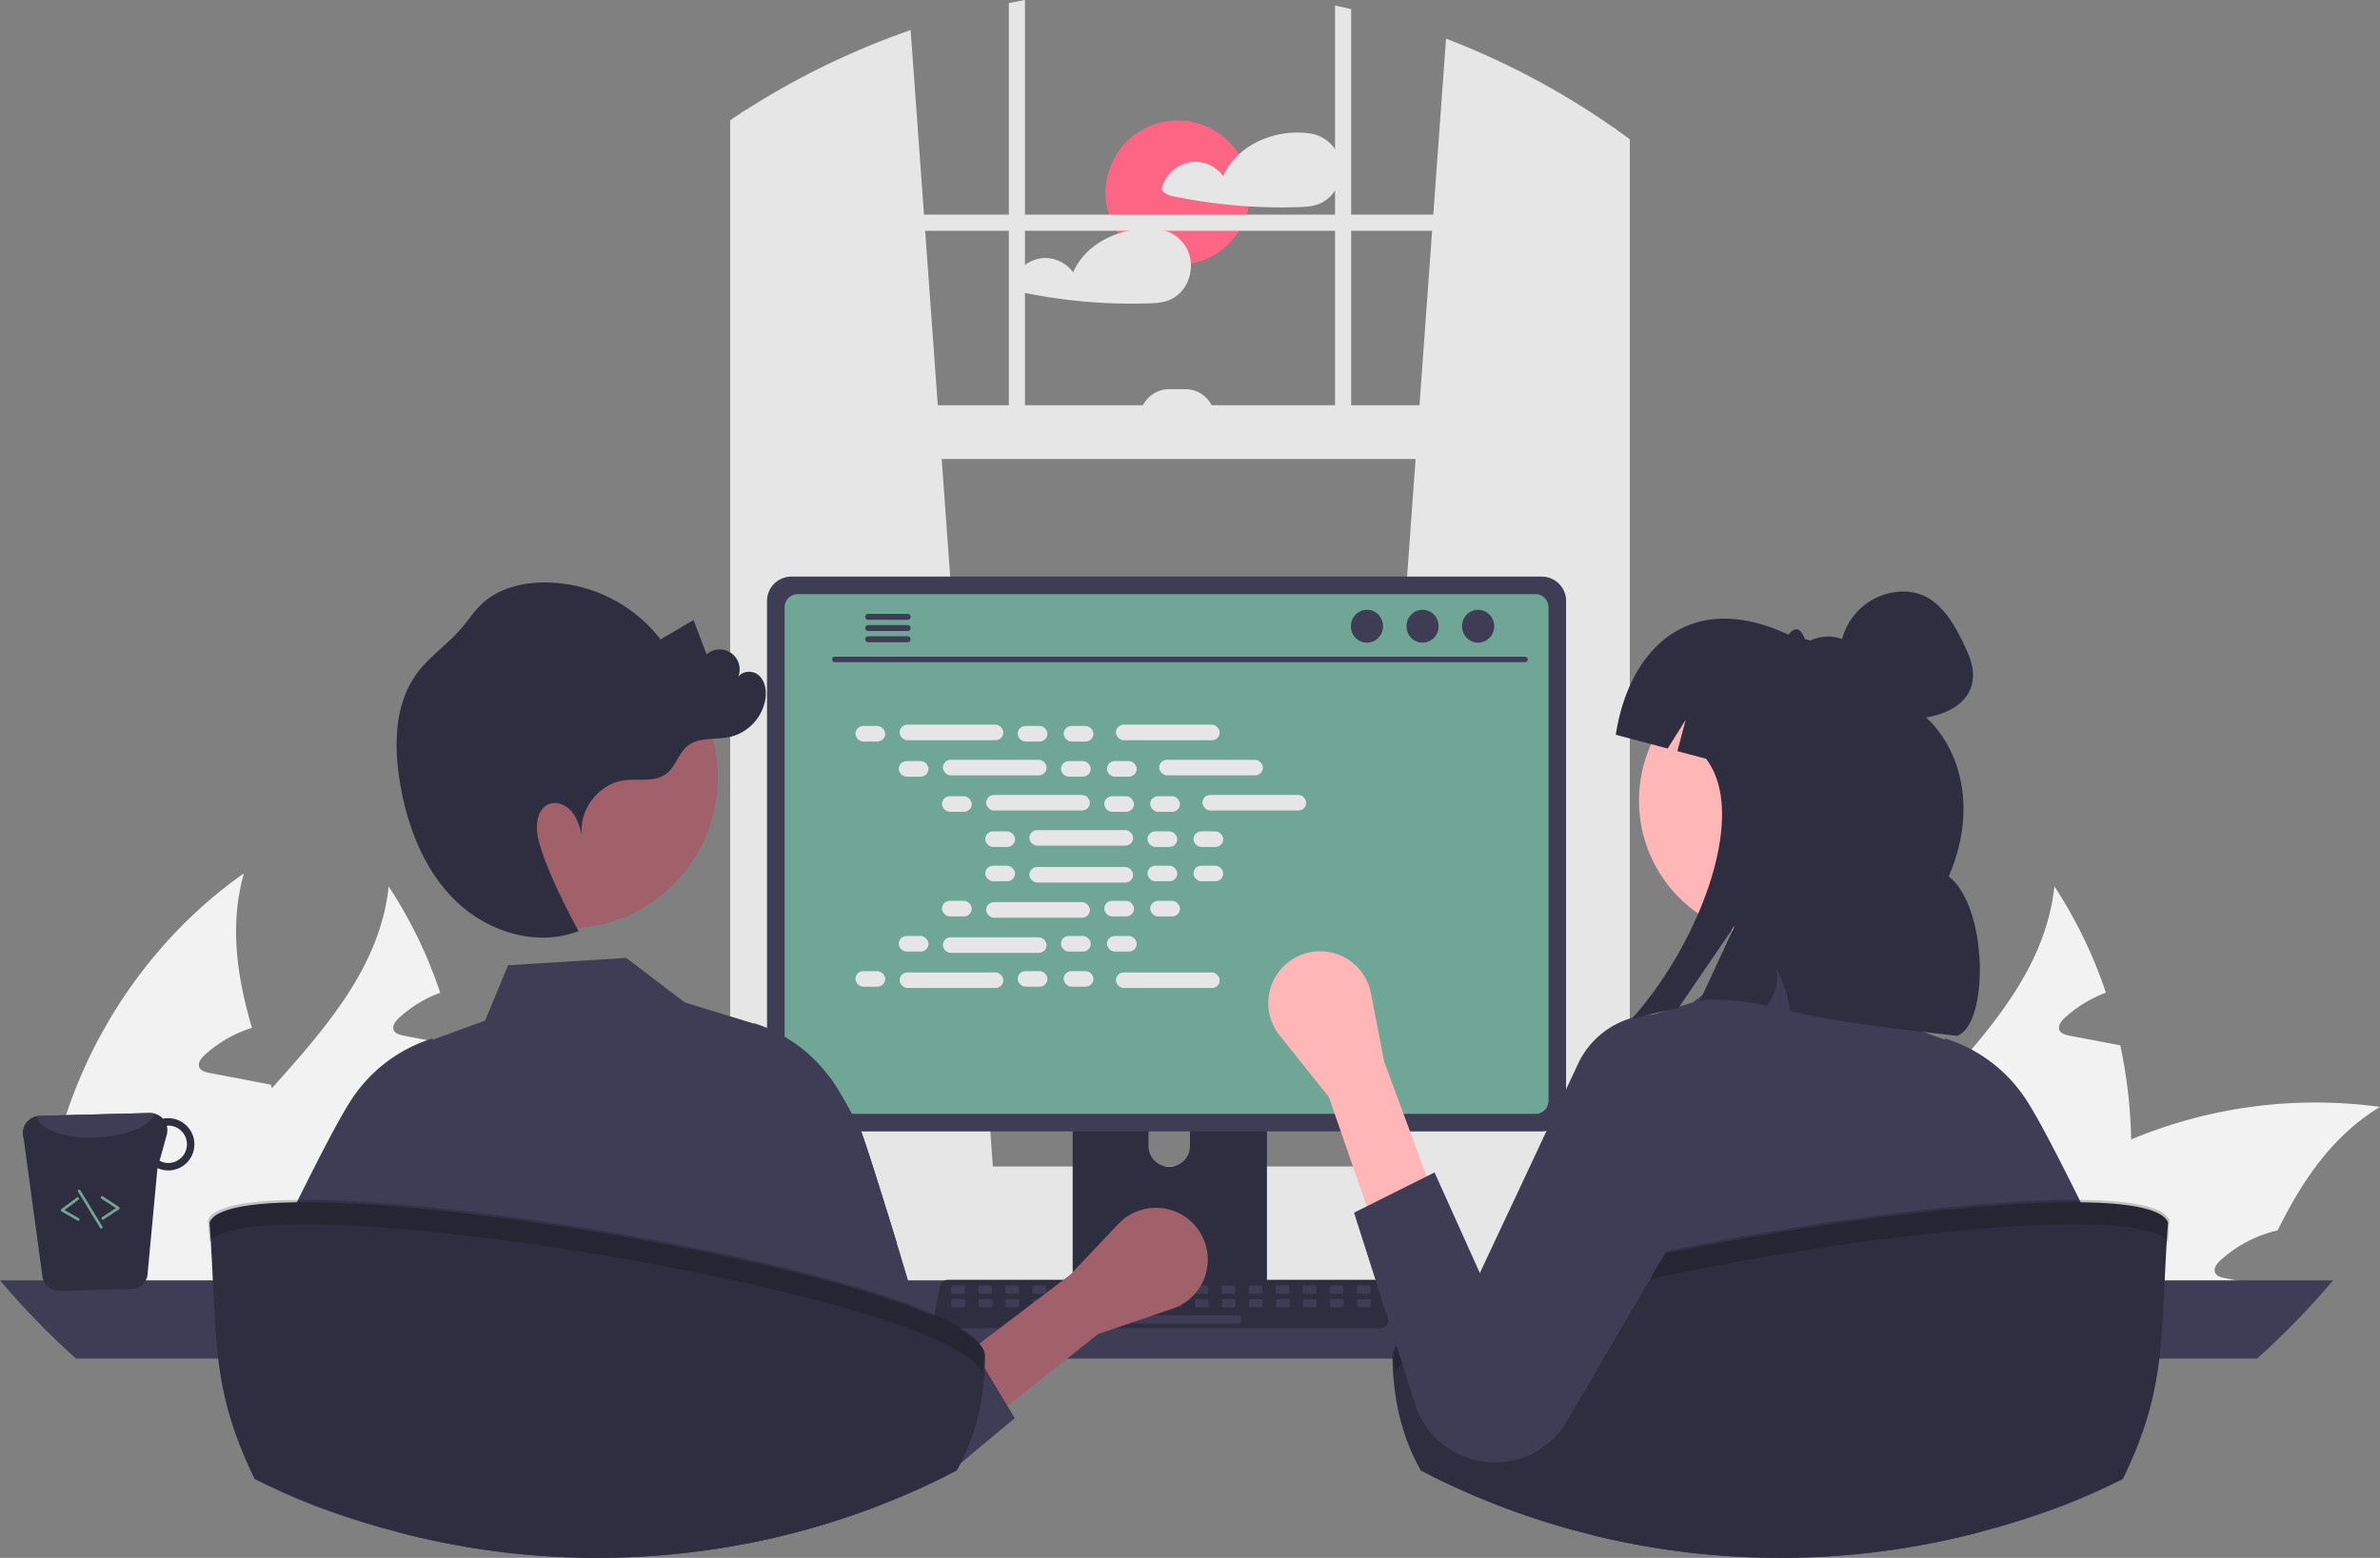 <svg xmlns="http://www.w3.org/2000/svg" width="880.16" height="576.272" data-name="Layer 1" viewBox="0 0 880.16 576.272"><rect x="0" y="0" width="880.16" height="576.272" fill="#808080" stroke="none"/><circle cx="435.555" cy="71.266" r="26.701" fill="#fd6584"/><path fill="#e6e6e6" d="M495.313 58.623a13.24 13.24 0 0 0-11.17-9.29 1 1 0 0 0-.18 0 1.4 1.4 0 0 0-.22-.05c-8.94-1.16-18.88 1.66-25.57 7.8a24 24 0 0 0-5.83 8.04 12.92 12.92 0 0 0-10.83-5.28 13.18 13.18 0 0 0-11.8 9.51 1.53 1.53 0 0 0 .69 1.69 6.7 6.7 0 0 0 2.79 1.42c2.21.47 4.44.9 6.67 1.29q6.54 1.14 13.15 1.85 4.365.465 8.75.74c6.04.38 12.11.47 18.16.28 3-.1 5.88-.2 8.62-1.52a12.8 12.8 0 0 0 4.95-4.31 14.55 14.55 0 0 0 1.82-12.17m-54.93 38.9a13.7 13.7 0 0 0-.56-3.3 13.26 13.26 0 0 0-11.18-9.29 1 1 0 0 0-.17 0 2 2 0 0 0-.23-.05 33.2 33.2 0 0 0-14.69 1.51c-7.26 2.43-13.63 7.33-16.7 14.33a12.92 12.92 0 0 0-10.84-5.28 13.18 13.18 0 0 0-11.8 9.51 1.555 1.555 0 0 0 .69 1.69 6.7 6.7 0 0 0 2.79 1.42c2.22.47 4.44.9 6.68 1.29q6.54 1.14 13.14 1.85a195 195 0 0 0 26.92 1.02c2.99-.1 5.88-.2 8.62-1.52a12.77 12.77 0 0 0 4.94-4.31 14.27 14.27 0 0 0 2.39-8.87"/><path fill="#f2f2f2" d="M788.132 421.512a171.9 171.9 0 0 1-7.442 53.772c-.186.633-.41 1.265-.633 1.898H670.502a98.3 98.3 0 0 1 7.406-22.328c9.117-19.35 24.002-35.91 38.701-52.358 20.244-22.663 40.004-45.14 43.13-74.612a169.3 169.3 0 0 1 19.053 39.334 46.2 46.2 0 0 0-15.294 9.377c-1.229 1.154-2.531 2.829-1.898 4.429.595 1.34 2.232 1.786 3.684 2.084 3.498.67 6.996 1.34 10.494 1.972 2.753.558 5.544 1.08 8.335 1.6a182.7 182.7 0 0 1 4.02 34.832"/><path fill="#f2f2f2" d="M880.16 409.455c-17.565 10.68-28.728 27.202-37.845 45.697a46.74 46.74 0 0 0-21.25 11.164c-1.264 1.154-2.567 2.828-1.897 4.428.558 1.34 2.233 1.787 3.684 2.084 3.46.67 6.996 1.34 10.457 1.973-.335.781-.67 1.6-1.005 2.381H716.2a164 164 0 0 1 17.453-19.946c1.376-1.377 2.79-2.68 4.242-4.019a173.7 173.7 0 0 1 50.238-31.705 176.73 176.73 0 0 1 92.027-12.057"/><path fill="#f2f2f2" d="M735.55 477.182H632.174a168 168 0 0 1 .149-24.858c4.13-51.094 31.928-99.768 73.867-129.24-5.358 19.09-2.605 38.068 2.977 57.121-.78.26-1.562.484-2.27.782a46.2 46.2 0 0 0-15.294 9.377c-1.228 1.154-2.53 2.829-1.898 4.429.558 1.34 2.233 1.786 3.684 2.084 3.498.67 6.996 1.34 10.457 1.972 2.791.558 5.582 1.08 8.373 1.637 1.302.224 2.605.484 3.907.744.186.447.298.856.484 1.266 6.55 18.048 13.694 36.245 17.044 54.74a128 128 0 0 1 1.711 14.03c.112 1.972.187 3.944.187 5.916m-563.419-55.67a171.9 171.9 0 0 1-7.443 53.772c-.186.633-.41 1.265-.633 1.898H54.502a98.3 98.3 0 0 1 7.406-22.328c9.117-19.35 24.002-35.91 38.701-52.358 20.244-22.663 40.004-45.14 43.13-74.612a169.3 169.3 0 0 1 19.053 39.334 46.2 46.2 0 0 0-15.294 9.377c-1.229 1.154-2.531 2.829-1.898 4.429.595 1.34 2.232 1.786 3.684 2.084 3.498.67 6.996 1.34 10.494 1.972 2.753.558 5.544 1.08 8.335 1.6a182.7 182.7 0 0 1 4.02 34.832"/><path fill="#f2f2f2" d="M264.16 409.455c-17.565 10.68-28.728 27.202-37.845 45.697a46.74 46.74 0 0 0-21.25 11.164c-1.264 1.154-2.567 2.828-1.897 4.428.558 1.34 2.233 1.787 3.684 2.084 3.46.67 6.996 1.34 10.457 1.973-.335.781-.67 1.6-1.005 2.381H100.2a164 164 0 0 1 17.453-19.946c1.376-1.377 2.79-2.68 4.242-4.019a173.7 173.7 0 0 1 50.237-31.705 176.73 176.73 0 0 1 92.028-12.057"/><path fill="#f2f2f2" d="M119.55 477.182H16.174a168 168 0 0 1 .149-24.858c4.13-51.094 31.928-99.768 73.867-129.24-5.358 19.09-2.605 38.068 2.977 57.121-.78.26-1.562.484-2.27.782a46.2 46.2 0 0 0-15.294 9.377c-1.228 1.154-2.53 2.829-1.898 4.429.558 1.34 2.233 1.786 3.684 2.084 3.498.67 6.996 1.34 10.457 1.972 2.791.558 5.582 1.08 8.373 1.637 1.302.224 2.605.484 3.907.744.186.447.298.856.484 1.266 6.55 18.048 13.694 36.245 17.044 54.74a128 128 0 0 1 1.711 14.03c.112 1.972.187 3.944.187 5.916"/><path fill="#e6e6e6" d="m504.41 433.78 92.37 8.2.99.09V47.93l-.99-.69a288.3 288.3 0 0 0-62.01-32.94l-4.72 65.1-.43 5.96-4.67 64.56-1.44 19.86-18.93 261.7ZM275.98 40.59c-.66.42-1.32.84-1.98 1.28v400.2l1.98-.18 91.37-8.11-.17-2.3-18.93-261.7-1.44-19.86-4.67-64.56-.43-5.96-4.95-68.27a287.7 287.7 0 0 0-60.78 29.46"/><path fill="#e6e6e6" d="M274 41.87c-1.33.86-2.66 1.74-3.97 2.63v403.03c0 10.07 5.97 18.51 13.95 20.66a15.3 15.3 0 0 0 4 .53h296.8a15 15 0 0 0 3.99-.53 17.06 17.06 0 0 0 7.78-4.66 22.92 22.92 0 0 0 6.18-16V51.51c-1.64-1.21-3.29-2.41-4.96-3.58l-.99-.69v400.29a16 16 0 0 1-.46 3.85c-1.41 5.95-6.06 10.31-11.54 10.31h-296.8c-6.62 0-12-6.35-12-14.16V40.59c-.66.42-1.32.84-1.98 1.28"/><path fill="#e6e6e6" d="M273.003 79.404h326.752v5.959H273.003z"/><path fill="#e6e6e6" d="M499.68 3.39c-1.98-.49-3.96-.95-5.96-1.38v161.81h5.96ZM379.04 0c-1.99.37-3.98.75-5.96 1.16v162.66h5.96Zm-170.1 458.29a26.7 26.7 0 0 0 1.93 9.98 25.5 25.5 0 0 0 1.75 3.56 27 27 0 0 0 3.02 4.18 26.76 26.76 0 0 0 20.12 9.11h391.31a26.82 26.82 0 0 0 0-53.64H235.76a26.846 26.846 0 0 0-26.82 26.81"/><path fill="#e6e6e6" d="M597.768 169.782H273.002V149.92h324.766z"/><path fill="#e6e6e6" d="M449.29 154.885h-27.81a10.925 10.925 0 0 1 10.925-10.925h5.959a10.925 10.925 0 0 1 10.925 10.925"/><path fill="#3f3d56" d="M0 473.61a289 289 0 0 0 28.12 28.95H834.7a289 289 0 0 0 28.12-28.95Z"/><path fill="#2f2e41" d="M396.69 376.8v102.56h71.85V376.8a3.45 3.45 0 0 0-2.43-3.3 3.2 3.2 0 0 0-1.03-.16h-64.92a3.463 3.463 0 0 0-3.47 3.46m28.04 35.24a7.67 7.67 0 0 1 15.34 0v11.9a7.67 7.67 0 0 1-15.34 0Z"/><path fill="#3f3d56" d="M396.47 476.08v9.89a1.946 1.946 0 0 0 1.93 1.94h68.43a1.94 1.94 0 0 0 1.93-1.94v-9.89Zm-112.81-253.8v187.26a9.007 9.007 0 0 0 9 9h277.5a9.007 9.007 0 0 0 9-9V222.28a9.01 9.01 0 0 0-9-8.99h-277.5a9.01 9.01 0 0 0-9 8.99"/><path fill="#6fa695" d="M290.17 224.61v182.62a4.82 4.82 0 0 0 4.81 4.81h272.87a4.82 4.82 0 0 0 4.81-4.81V224.61a4.82 4.82 0 0 0-4.81-4.82H294.98a4.82 4.82 0 0 0-4.81 4.82"/><path fill="#2f2e41" d="M345.81 490.24a2.95 2.95 0 0 0 2.32 1.11h162.34a2.987 2.987 0 0 0 2.92-3.6l-2.52-11.97a3 3 0 0 0-1.86-2.17 2.9 2.9 0 0 0-1.06-.2H350.64a2.9 2.9 0 0 0-1.06.2 2.99 2.99 0 0 0-1.86 2.17l-2.52 11.97a2.99 2.99 0 0 0 .61 2.49"/><rect width="5" height="3" x="661.717" y="637.43" fill="#3f3d56" rx=".488" transform="rotate(-180 584.257 557.998)"/><rect width="5" height="3" x="651.717" y="637.43" fill="#3f3d56" rx=".488" transform="rotate(-180 574.257 557.998)"/><rect width="5" height="3" x="641.717" y="637.43" fill="#3f3d56" rx=".488" transform="rotate(-180 564.257 557.998)"/><rect width="5" height="3" x="631.717" y="637.43" fill="#3f3d56" rx=".488" transform="rotate(-180 554.257 557.998)"/><rect width="5" height="3" x="621.717" y="637.43" fill="#3f3d56" rx=".488" transform="rotate(-180 544.257 557.998)"/><rect width="5" height="3" x="611.717" y="637.43" fill="#3f3d56" rx=".488" transform="rotate(-180 534.257 557.998)"/><rect width="5" height="3" x="601.717" y="637.43" fill="#3f3d56" rx=".488" transform="rotate(-180 524.257 557.998)"/><rect width="5" height="3" x="591.717" y="637.43" fill="#3f3d56" rx=".488" transform="rotate(-180 514.257 557.998)"/><rect width="5" height="3" x="581.717" y="637.43" fill="#3f3d56" rx=".488" transform="rotate(-180 504.257 557.998)"/><rect width="5" height="3" x="571.717" y="637.43" fill="#3f3d56" rx=".488" transform="rotate(-180 494.257 557.998)"/><rect width="5" height="3" x="561.717" y="637.43" fill="#3f3d56" rx=".488" transform="rotate(-180 484.257 557.998)"/><rect width="5" height="3" x="551.717" y="637.43" fill="#3f3d56" rx=".488" transform="rotate(-180 474.257 557.998)"/><rect width="5" height="3" x="541.717" y="637.43" fill="#3f3d56" rx=".488" transform="rotate(-180 464.257 557.998)"/><rect width="5" height="3" x="531.717" y="637.43" fill="#3f3d56" rx=".488" transform="rotate(-180 454.257 557.998)"/><rect width="5" height="3" x="521.717" y="637.43" fill="#3f3d56" rx=".488" transform="rotate(-180 444.257 557.998)"/><rect width="5" height="3" x="511.717" y="637.43" fill="#3f3d56" rx=".488" transform="rotate(-180 434.257 557.998)"/><rect width="5" height="3" x="661.835" y="642.43" fill="#3f3d56" rx=".488" transform="rotate(-180 584.375 562.998)"/><rect width="5" height="3" x="651.835" y="642.43" fill="#3f3d56" rx=".488" transform="rotate(-180 574.375 562.998)"/><rect width="5" height="3" x="641.835" y="642.43" fill="#3f3d56" rx=".488" transform="rotate(-180 564.375 562.998)"/><rect width="5" height="3" x="631.835" y="642.43" fill="#3f3d56" rx=".488" transform="rotate(-180 554.375 562.998)"/><rect width="5" height="3" x="621.835" y="642.43" fill="#3f3d56" rx=".488" transform="rotate(-180 544.375 562.998)"/><rect width="5" height="3" x="611.835" y="642.43" fill="#3f3d56" rx=".488" transform="rotate(-180 534.375 562.998)"/><rect width="5" height="3" x="601.835" y="642.43" fill="#3f3d56" rx=".488" transform="rotate(-180 524.375 562.998)"/><rect width="5" height="3" x="591.835" y="642.43" fill="#3f3d56" rx=".488" transform="rotate(-180 514.375 562.998)"/><rect width="5" height="3" x="581.835" y="642.43" fill="#3f3d56" rx=".488" transform="rotate(-180 504.375 562.998)"/><rect width="5" height="3" x="571.835" y="642.43" fill="#3f3d56" rx=".488" transform="rotate(-180 494.375 562.998)"/><rect width="5" height="3" x="561.835" y="642.43" fill="#3f3d56" rx=".488" transform="rotate(-180 484.375 562.998)"/><rect width="5" height="3" x="551.835" y="642.43" fill="#3f3d56" rx=".488" transform="rotate(-180 474.375 562.998)"/><rect width="5" height="3" x="541.835" y="642.43" fill="#3f3d56" rx=".488" transform="rotate(-180 464.375 562.998)"/><rect width="5" height="3" x="531.835" y="642.43" fill="#3f3d56" rx=".488" transform="rotate(-180 454.375 562.998)"/><rect width="5" height="3" x="521.835" y="642.43" fill="#3f3d56" rx=".488" transform="rotate(-180 444.375 562.998)"/><rect width="5" height="3" x="511.835" y="642.43" fill="#3f3d56" rx=".488" transform="rotate(-180 434.375 562.998)"/><rect width="40" height="3" x="578.835" y="648.43" fill="#3f3d56" rx=".488" transform="rotate(-180 518.875 568.998)"/><path fill="#3f3d56" d="M308.692 244.947h255.323a1.016 1.016 0 0 0 0-2.031H308.692a1.016 1.016 0 0 0 0 2.03"/><ellipse cx="546.635" cy="231.649" fill="#3f3d56" rx="5.95" ry="6.083"/><ellipse cx="526.079" cy="231.649" fill="#3f3d56" rx="5.95" ry="6.083"/><ellipse cx="505.523" cy="231.649" fill="#3f3d56" rx="5.95" ry="6.083"/><path fill="#3f3d56" d="M319.98 228.18a1.095 1.095 0 0 0 1.09 1.1h14.6a1.105 1.105 0 0 0 0-2.21h-14.6a1.103 1.103 0 0 0-1.09 1.11m0 4.15a1.095 1.095 0 0 0 1.09 1.1h14.6a1.105 1.105 0 0 0 0-2.21h-14.6a1.103 1.103 0 0 0-1.09 1.11m0 4.14a1.103 1.103 0 0 0 1.09 1.11h14.6a1.105 1.105 0 0 0 0-2.21h-14.6a1.095 1.095 0 0 0-1.09 1.1"/><rect width="11.006" height="5.76" x="316.366" y="268.543" fill="#e6e6e6" rx="2.88"/><rect width="11.006" height="5.76" x="376.366" y="268.543" fill="#e6e6e6" rx="2.88"/><rect width="11.006" height="5.76" x="393.366" y="268.543" fill="#e6e6e6" rx="2.88"/><rect width="38.366" height="5.76" x="332.686" y="268.063" fill="#e6e6e6" rx="2.88"/><rect width="38.366" height="5.76" x="412.686" y="268.063" fill="#e6e6e6" rx="2.88"/><rect width="11.006" height="5.76" x="332.366" y="281.543" fill="#e6e6e6" rx="2.88"/><rect width="11.006" height="5.76" x="392.366" y="281.543" fill="#e6e6e6" rx="2.88"/><rect width="11.006" height="5.76" x="409.366" y="281.543" fill="#e6e6e6" rx="2.88"/><rect width="38.366" height="5.76" x="348.686" y="281.063" fill="#e6e6e6" rx="2.88"/><rect width="38.366" height="5.76" x="428.686" y="281.063" fill="#e6e6e6" rx="2.88"/><rect width="11.006" height="5.76" x="348.366" y="294.543" fill="#e6e6e6" rx="2.88"/><rect width="11.006" height="5.76" x="408.366" y="294.543" fill="#e6e6e6" rx="2.88"/><rect width="11.006" height="5.76" x="425.366" y="294.543" fill="#e6e6e6" rx="2.88"/><rect width="38.366" height="5.76" x="364.686" y="294.063" fill="#e6e6e6" rx="2.88"/><rect width="38.366" height="5.76" x="444.686" y="294.063" fill="#e6e6e6" rx="2.88"/><rect width="11.006" height="5.76" x="364.366" y="307.543" fill="#e6e6e6" rx="2.88"/><rect width="11.006" height="5.76" x="424.366" y="307.543" fill="#e6e6e6" rx="2.88"/><rect width="11.006" height="5.76" x="441.366" y="307.543" fill="#e6e6e6" rx="2.88"/><rect width="38.366" height="5.76" x="380.686" y="307.063" fill="#e6e6e6" rx="2.88"/><rect width="11.006" height="5.76" x="376.366" y="359.237" fill="#e6e6e6" rx="2.88"/><rect width="11.006" height="5.76" x="393.366" y="359.237" fill="#e6e6e6" rx="2.88"/><rect width="38.366" height="5.76" x="412.686" y="359.717" fill="#e6e6e6" rx="2.88"/><rect width="11.006" height="5.76" x="316.366" y="359.237" fill="#e6e6e6" rx="2.88"/><rect width="38.366" height="5.76" x="332.686" y="359.717" fill="#e6e6e6" rx="2.88"/><rect width="11.006" height="5.76" x="332.366" y="346.237" fill="#e6e6e6" rx="2.88"/><rect width="11.006" height="5.76" x="392.366" y="346.237" fill="#e6e6e6" rx="2.88"/><rect width="11.006" height="5.76" x="409.366" y="346.237" fill="#e6e6e6" rx="2.88"/><rect width="38.366" height="5.76" x="348.686" y="346.717" fill="#e6e6e6" rx="2.88"/><rect width="11.006" height="5.76" x="348.366" y="333.237" fill="#e6e6e6" rx="2.88"/><rect width="11.006" height="5.76" x="408.366" y="333.237" fill="#e6e6e6" rx="2.88"/><rect width="11.006" height="5.76" x="425.366" y="333.237" fill="#e6e6e6" rx="2.88"/><rect width="38.366" height="5.76" x="364.686" y="333.717" fill="#e6e6e6" rx="2.88"/><rect width="11.006" height="5.76" x="364.366" y="320.237" fill="#e6e6e6" rx="2.88"/><rect width="11.006" height="5.76" x="424.366" y="320.237" fill="#e6e6e6" rx="2.88"/><rect width="11.006" height="5.76" x="441.366" y="320.237" fill="#e6e6e6" rx="2.88"/><rect width="38.366" height="5.76" x="380.686" y="320.717" fill="#e6e6e6" rx="2.88"/><path fill="#3f3d56" d="M349.912 545.952c-.22.11-.44.22-.66.32q-2.085 1.035-4.2 2.04-6.33 3.015-12.82 5.73a285.5 285.5 0 0 1-34.97 12.03c-2-12.47-3.94-41.88-5.8-63.51-.35-4.07-.7-7.86-1.05-11.21a97 97 0 0 0-1.89-13.08 4.4 4.4 0 0 0-.39-.97c.19 1.73.39 6.89.58 14.05.1 3.35.19 7.14.29 11.21.47 20.82.96 49.15 1.45 65.28-1.39.34-2.79.68-4.19 1-.88.21-1.77.41-2.66.6-1.08.24-2.16.48-3.24.7q-1.695.36-3.39.69a290 290 0 0 1-56.06 5.44c-1.25 0-2.49-.01-3.74-.02-.38 0-.76-.01-1.15-.02-1.1-.02-2.24-.04-3.4-.07a288.6 288.6 0 0 1-65.84-9.49l.87-64.11.15-11.21.06-4.25a15.2 15.2 0 0 0-.88 4.25c-.35 2.73-.71 6.6-1.07 11.21-1.37 17.76-2.78 46.41-4.24 62.71-17.29-4.92-29.93-9.41-45.73-17.31-.61-.3-1.23-.61-1.84-.92.11-.77.23-1.54.34-2.33 1.79-12.44-.32-28.63 1.66-42.15 1.51-10.43 3.07-20.45 4.64-28.95 1.9-10.23 3.83-18.27 5.74-22.18 2.2-4.51 4.4-8.95 6.53-13.2l2.71-5.39c.48-.95.96-1.89 1.43-2.81 2.14-4.19 4.16-8.06 6.01-11.49 1.3-2.41 2.5-4.59 3.6-6.5 1.29-2.25 2.43-4.11 3.37-5.52a55.3 55.3 0 0 1 29.28-22.21l.3-.08.29.12.33.15 19.06-6.97 8.51-20.49 43.71-2.69 7.06 5.37 3.61 2.75 3.85 2.93 7.08 5.39 2.01.62 2.99.92 20.45 6.28.21-.09.3.08a55.17 55.17 0 0 1 27.36 19.5c.68.88 1.31 1.79 1.92 2.71 1.66 2.46 3.9 6.35 6.54 11.23 1.09 2.01 2.24 4.19 3.45 6.5.73 1.39 7.03 21.05 13.16 41.13 5.73 18.8 11.31 37.97 12.04 42.89.13.91.27 1.83.4 2.74.83 5.69 1.65 11.42 2.44 17.01 1.17 8.29 2.31 16.29 3.4 23.44z"/><path d="m303.59 473.566-8.497-32.792-7.503 28.296z" opacity=".2"/><path fill="#2f2e41" d="M15.83 473.186a6.42 6.42 0 0 0 6.182 4.33l26.492-.681a6.33 6.33 0 0 0 5.981-4.657l3.749-40.087a9.8 9.8 0 0 0 4.238.87 9.661 9.661 0 0 0-.485-19.316 8.2 8.2 0 0 0-1.736.18 6.55 6.55 0 0 0-4.874-2.102l-40.75 1.052a6 6 0 0 0-1.006.125 6.365 6.365 0 0 0-4.873 8.264Zm43.173-43.817 2.667-9.553a6.5 6.5 0 0 0 .02-3.374c.13 0 .244-.062.374-.062a6.91 6.91 0 0 1 .323 13.817 6.5 6.5 0 0 1-3.384-.828"/><path fill="#3f3d56" d="M13.621 412.9c.868 4.964 10.63 8.453 22.366 7.847 10.793-.497 19.617-4.287 21.234-8.779a6 6 0 0 0-1.844-.245l-40.75 1.052a6 6 0 0 0-1.006.125"/><path fill="#6fa695" d="M38.138 451.158a.5.5 0 0 0 .15-.067l5.754-3.766a.5.5 0 0 0 0-.836l-5.98-3.916a.5.5 0 1 0-.547.835l5.34 3.499-5.113 3.348a.5.5 0 0 0 .396.903m-9.087.419a.5.5 0 0 0 .126-.919l-5.303-3.04L29 443.81a.5.5 0 1 0-.596-.803l-5.739 4.263a.5.5 0 0 0 .05.835l5.965 3.42a.5.5 0 0 0 .371.05m8.515 2.883a.5.5 0 0 0 .137-.058.5.5 0 0 0 .167-.687l-8.155-13.409a.5.5 0 0 0-.855.52l8.156 13.41a.5.5 0 0 0 .55.224"/><path fill="#3f3d56" d="M785.15 547.04c-.61.31-1.23.62-1.84.92-15.8 7.9-28.44 12.39-45.73 17.31-1.46-16.3-2.87-44.95-4.24-62.71-.36-4.61-.72-8.48-1.07-11.21a15.2 15.2 0 0 0-.88-4.25l.06 4.25.15 11.21.87 64.11a288.6 288.6 0 0 1-65.84 9.49c-1.16.03-2.3.05-3.4.07-.39.01-.77.02-1.15.02-1.25.01-2.49.02-3.74.02a289.3 289.3 0 0 1-69.54-8.43c.49-16.13.98-44.46 1.449-65.28.1-4.07.19-7.86.29-11.21.19-7.16.39-12.32.58-14.05a4.4 4.4 0 0 0-.39.97 97 97 0 0 0-1.89 13.08c-.35 3.35-.7 7.14-1.05 11.21-1.86 21.63-3.8 51.04-5.8 63.51a285.5 285.5 0 0 1-34.97-12.03q-9-3.75-17.68-8.09c1.1-7.2 2.25-15.27 3.43-23.64.92-6.49 1.87-13.16 2.84-19.75 1.5-10.18 52.46-120.11 64.47-123.96l.3-.08.21.09 20.45-6.28 2.99-.92 2.01-.62 7.08-5.39 3.85-2.93 3.61-2.75 7.06-5.37 43.71 2.69 8.51 20.49 19.06 6.97.33-.15.29-.12.3.08a55.3 55.3 0 0 1 29.28 22.21c.94 1.41 2.08 3.27 3.37 5.52 1.1 1.91 2.3 4.09 3.6 6.5 1.85 3.43 3.87 7.3 6.01 11.49.47.92.95 1.86 1.43 2.81q1.335 2.64 2.71 5.39c2.13 4.25 4.33 8.69 6.53 13.2 1.91 3.91 3.84 11.95 5.74 22.18 1.57 8.5 3.13 18.52 4.64 28.95 1.98 13.52-.13 29.71 1.66 42.15.11.79.23 1.56.34 2.33"/><circle cx="656.954" cy="296.158" r="50.836" fill="#ffb6b6"/><path d="m575.659 473.566 8.497-32.792 7.503 28.296z" opacity=".2"/><path fill="#2f2e41" d="M801.77 452.2c-3.04 41.88.11 60.32-16.67 94.85a286 286 0 0 1-47.52 18.22q-2.55.72-5.11 1.4a288.6 288.6 0 0 1-65.84 9.49c-1.16.03-2.3.05-3.4.07-.39.01-.77.02-1.15.02-1.25.01-2.49.02-3.74.02a289.3 289.3 0 0 1-69.54-8.43q-3.42-.84-6.81-1.77a285.5 285.5 0 0 1-34.97-12.03q-9-3.75-17.68-8.09c-1.31-.66-2.62-1.32-3.91-2-6.63-11.66-10.4-25.84-10.48-42.88 4.59-29.36 276.68-74.19 286.82-48.87"/><path d="M801.761 459.372c.156-2.593.33-5.27.532-8.06-10.14-25.32-282.23 19.51-286.82 48.87.012 2.692.127 5.304.32 7.855 11.116-28.978 269.606-71.586 285.968-48.665" opacity=".2"/><path fill="#ffb6b6" d="m508.182 454.175 22.334-11.167-18.611-50.25L507 367.416a19.16 19.16 0 0 0-31.282-10.908 19.16 19.16 0 0 0-2.493 26.519l18.207 22.759Z"/><path fill="#3f3d56" d="m530.516 433.703-29.778 14.889 22.598 70.809a30.98 30.98 0 0 0 22.336 20.716 30.98 30.98 0 0 0 33.738-14.197l59.924-102.714a31.62 31.62 0 0 0-10.195-42.982 31.62 31.62 0 0 0-45.296 12.765l-36.576 77.937Z"/><circle cx="209.508" cy="287.552" r="55.935" fill="#a0616a"/><path fill="#2f2e41" d="M154.244 249.006c4.548-6.13 11.085-10.488 16.085-16.255 2.744-3.164 5.021-6.75 8.106-9.582 5.73-5.263 13.744-7.42 21.52-7.688a54.3 54.3 0 0 1 44.331 21.038l12.194-7.149 4.817 12.68a7.39 7.39 0 0 1 11.264 9.248c.967-2.99 5.399-3.624 7.842-1.649 2.444 1.975 3.098 5.488 2.7 8.604a17.32 17.32 0 0 1-13.065 14.326c-5.305 1.182-11.478-.06-15.723 3.333-3.404 2.72-4.431 7.671-7.904 10.3-4.28 3.241-10.33 1.743-15.65 2.459-9.308 1.253-16.678 10.773-15.56 20.098-.842-2.943-1.727-5.97-3.638-8.36-1.912-2.39-5.131-4.007-8.063-3.128-4.846 1.452-5.638 8.057-4.464 12.978 3.115 13.05 14.92 34.144 14.92 34.144-15.328 6.046-33.59.329-45.416-11.144s-17.985-27.719-20.668-43.976c-2.276-13.786-1.953-29.056 6.372-40.277m566.418 75.176c10.642-24.398 4.613-46.85-8.36-58.76v-.01c-5.1-11.43-11.88-20.25-19.64-22.32-3.75-2.41-7.39-5.24-11.43-6.68a14.9 14.9 0 0 0-11.68.53l-2.06-.55c-1.75-4.47-3.8-4.56-6.08-1.62-8.78-4.09-16.69-5.92-23.73-5.92-22.96 0-36.54 19.44-40.14 42.94l19.19 5.11 6.67-10.63-3.08 11.59 10.59 2.81c16.12 20.99-3.17 69.41-27.62 96.35q8.73-2.415 17.39-4.08l20.98-30.76-13 28c6.75-.99 15.36-.04 24.77 1.87 3.17-4.14 4.84-9.66 3.2-14.58a55.8 55.8 0 0 1 5.48 16.53c19.86 4.85 46.95 7.34 61.55 9.18 11.796-3.85 11.828-47.34-3-59"/><path fill="#2f2e41" d="M727.585 241.19c7.795 17.454-7.933 24.96-22.341 24.749-13.02-.192-24.084-9.338-24.748-22.341a23.576 23.576 0 0 1 22.341-24.749c13.003-.664 19.439 10.453 24.748 22.342"/><path fill="#a0616a" d="m365.982 525.309-12.84-21.416 42.692-32.388 17.75-18.74a19.16 19.16 0 0 1 32.244 7.603 19.16 19.16 0 0 1-12.142 23.706l-27.582 9.417Z"/><path fill="#3f3d56" d="m375.262 524.602-19.99 16.66-5.39 4.49-.63.52q-2.085 1.035-4.2 2.04-6.33 3.015-12.82 5.73a285.5 285.5 0 0 1-34.97 12.03q-3.39.93-6.81 1.77c-1.39.34-2.79.68-4.19 1-.88.21-1.77.41-2.66.6-1.08.24-2.16.48-3.24.7q-1.695.36-3.39.69a30.96 30.96 0 0 1-9.62-22.44c0-.27 0-.55.01-.83l3.21-82.33 1.42-36.49a31.62 31.62 0 0 1 31.69-30.78c.96 0 1.91.05 2.85.14.68.88 1.31 1.79 1.92 2.71 1.66 2.46 3.9 6.35 6.54 11.23 1.09 2.01 2.24 4.19 3.45 6.5.73 1.39 7.03 21.05 13.16 41.13l-2.7 20.97-4.88 37.8 20.02-13.14 14.1-9.26 1.67 2.79 4.35 7.26 8.4 14Z"/><path fill="#2f2e41" d="M364.302 501.072c-.01 1.7-.05 3.37-.14 5.02a97 97 0 0 1-1.58 13.56 79.1 79.1 0 0 1-7.31 21.61c-.46.91-.95 1.81-1.45 2.69-1.29.68-2.6 1.34-3.91 2-.22.11-.44.22-.66.32q-8.355 4.155-17.02 7.77a285.5 285.5 0 0 1-34.97 12.03q-3.39.93-6.81 1.77-6.675 1.65-13.48 2.99a290 290 0 0 1-56.06 5.44c-1.25 0-2.49-.01-3.74-.02-.38 0-.76-.01-1.15-.02-1.1-.02-2.24-.04-3.4-.07a288.6 288.6 0 0 1-65.84-9.49q-2.565-.675-5.11-1.4a286 286 0 0 1-47.52-18.22c-16.78-34.53-13.63-52.97-16.67-94.85 6.24-15.59 111.81-4.58 193.09 13.03 22.06 4.78 42.32 10.05 58.33 15.41 16.54 5.53 28.53 11.15 33.23 16.43a7.94 7.94 0 0 1 2.17 4"/><path d="M77.488 459.372a640 640 0 0 0-.531-8.06c10.14-25.32 282.23 19.51 286.82 48.87a111 111 0 0 1-.322 7.855C352.34 479.059 93.851 436.45 77.488 459.372" opacity=".2"/></svg>